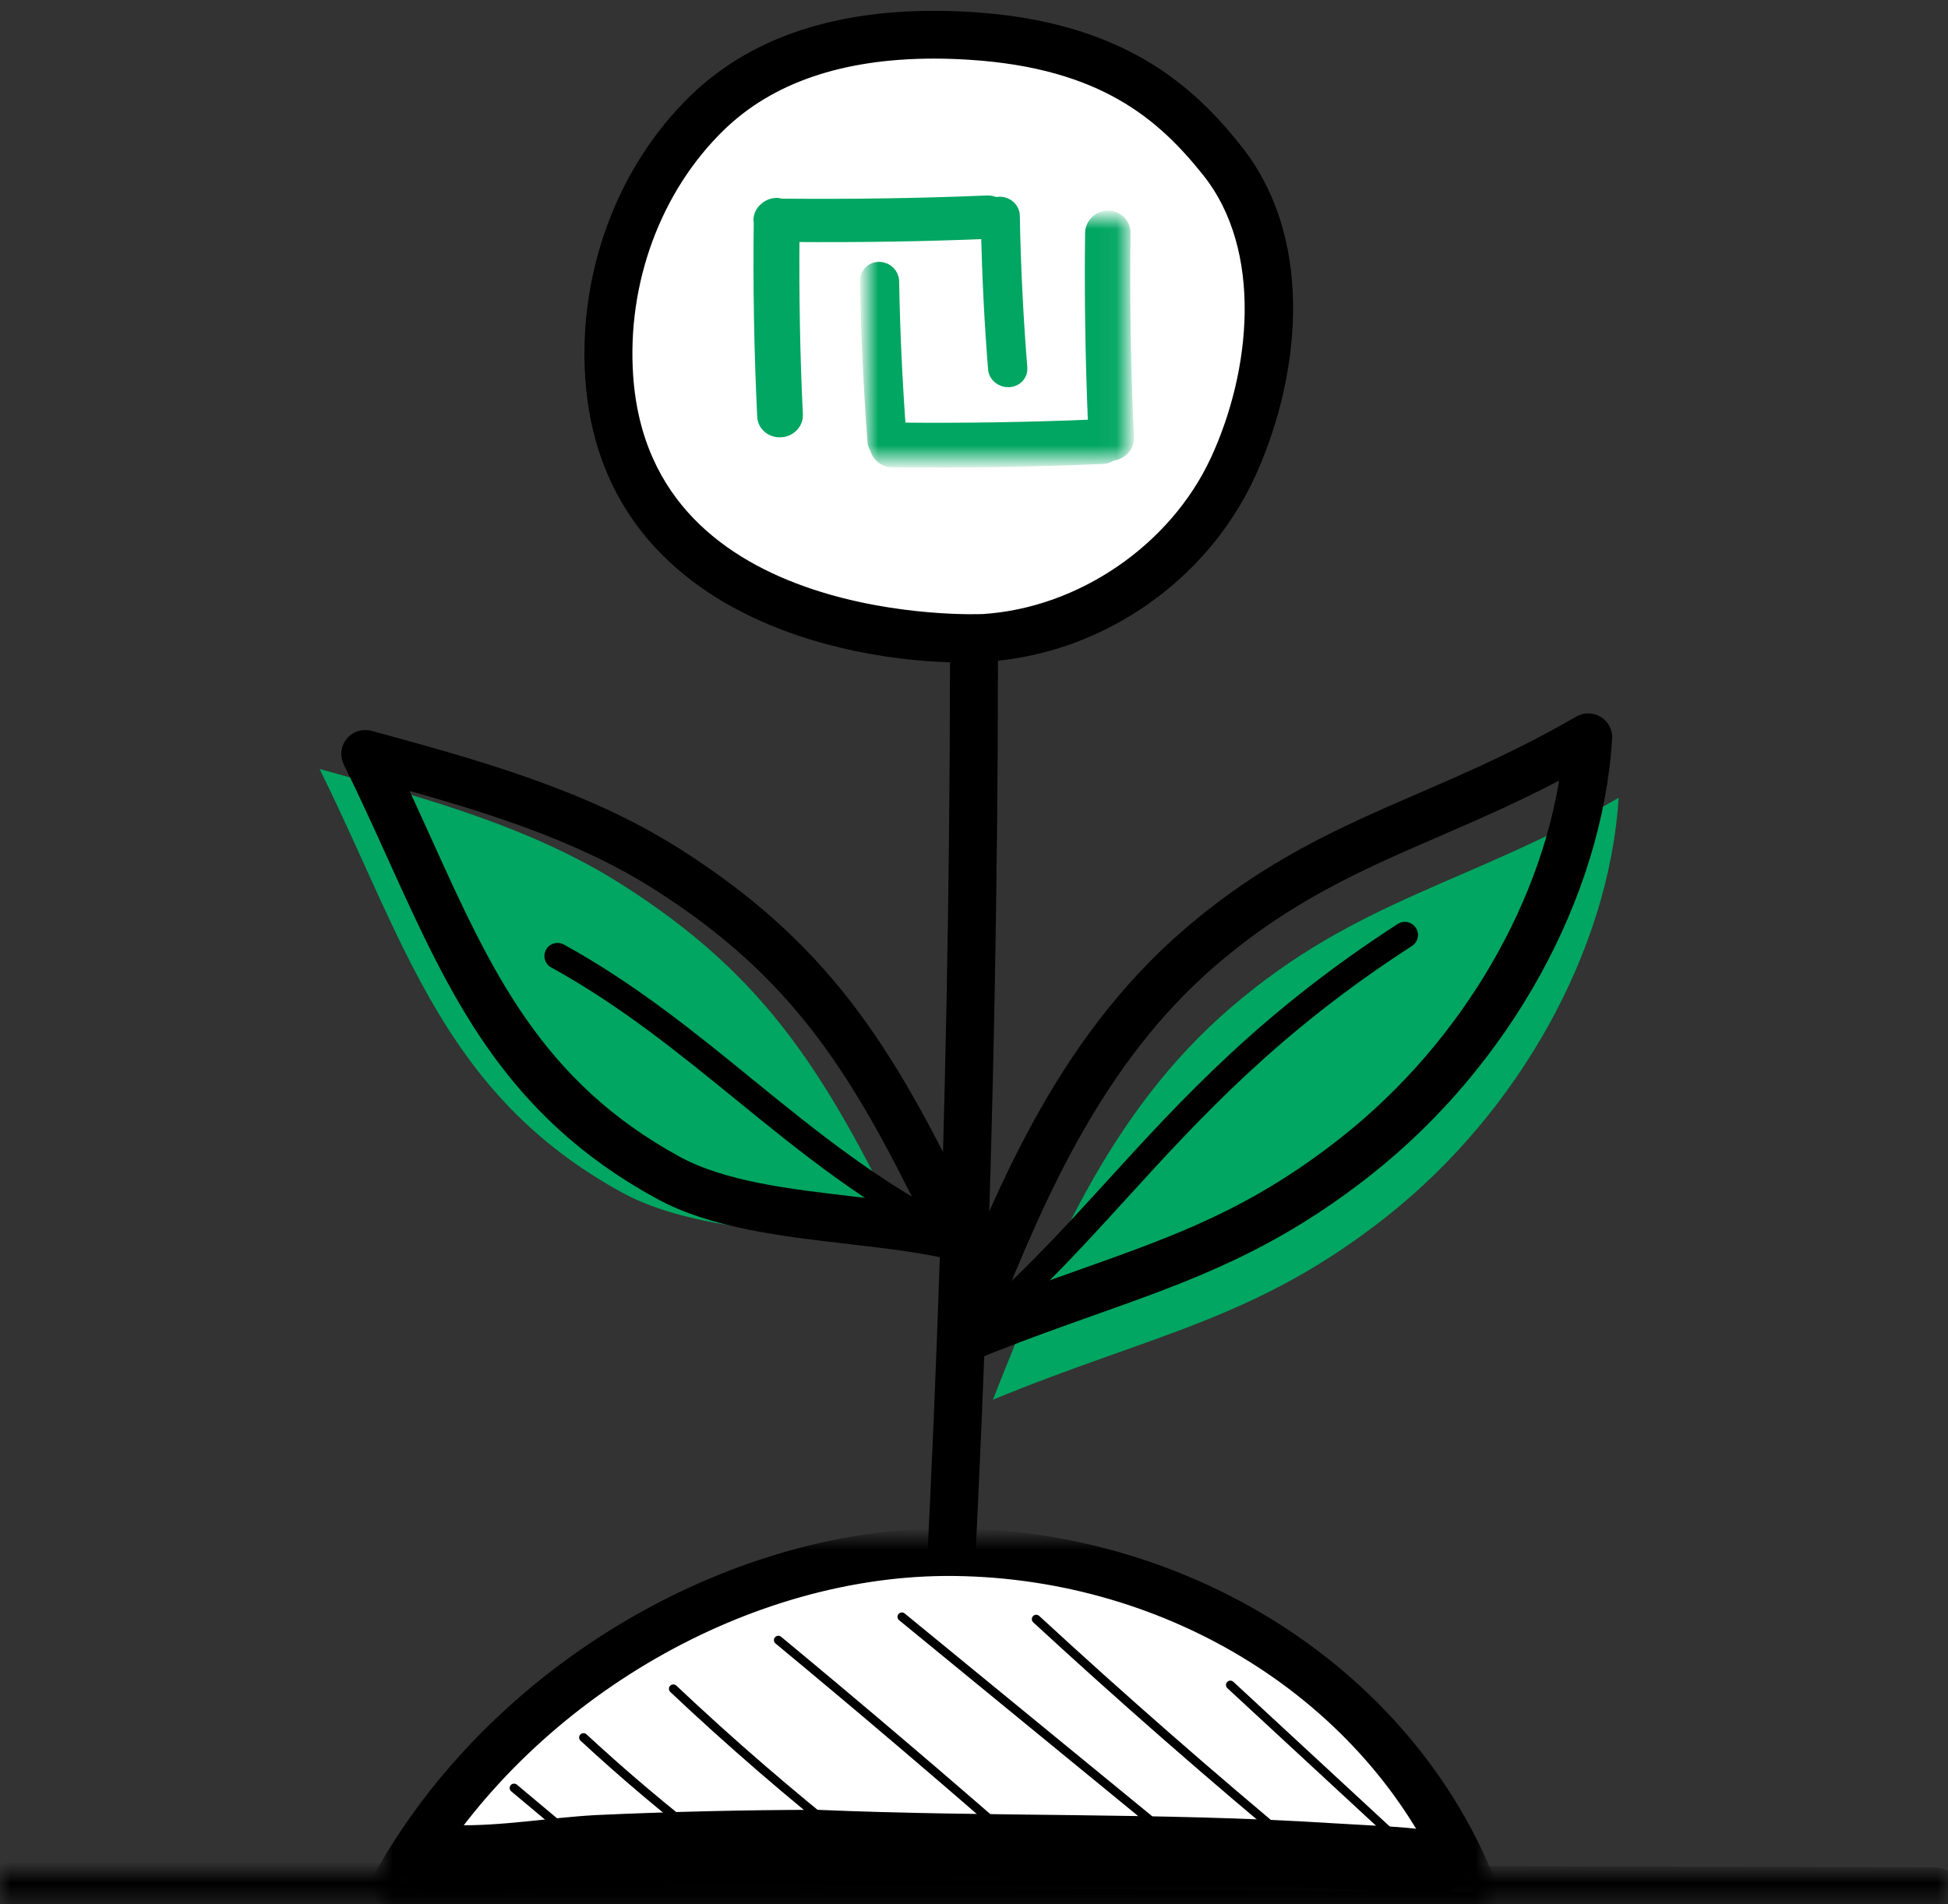 <?xml version="1.0" encoding="UTF-8"?>
<svg width="90px" height="88px" viewBox="0 0 90 88" version="1.1" xmlns="http://www.w3.org/2000/svg" xmlns:xlink="http://www.w3.org/1999/xlink">
    <rect x="0" y="0" width="90" height="88" fill="#333333" stroke="none"/>
    <title>85CF8AD2-DD5F-474A-83F4-C53564AE4D1D</title>
    <defs>
        <polygon id="path-1" points="0 0 51.035 0 51.035 16.883 0 16.883"></polygon>
        <polygon id="path-3" points="0 0 90 0 90 1.469 0 1.469"></polygon>
        <polygon id="path-5" points="0 0 11.955 0 11.955 11.176 0 11.176"></polygon>
    </defs>
    <g id="Design-system" stroke="none" stroke-width="1" fill="none" fill-rule="evenodd">
        <g id="Icons" transform="translate(-1173, -762)">
            <g id="Group-43" transform="translate(1173, 763)">
                <g id="Group-48">
                    <path d="M43.449,80.733 C43.437,80.733 43.425,80.732 43.412,80.731 C43.077,80.712 42.822,80.425 42.842,80.092 C44.089,59.557 44.587,38.719 44.322,18.159 C44.318,17.825 44.587,17.551 44.922,17.547 L44.93,17.547 C45.262,17.547 45.534,17.812 45.538,18.143 C45.803,38.733 45.305,59.601 44.056,80.165 C44.037,80.485 43.769,80.733 43.449,80.733" id="Fill-1" stroke="#000000" fill="#000000"></path>
                    <path d="M56.873,45.552 C62.758,40.5 67.875,39.867 74.785,35.864 C74.339,42.917 70.168,50.382 64.094,55.194 C58.02,60.004 53.264,60.629 45.871,63.682 C48.447,57.176 51.194,50.426 56.873,45.552 Z" id="Fill-3" fill="#00A661"></path>
                    <path d="M72.668,34.165 C70.364,35.428 68.269,36.336 66.236,37.217 C62.718,38.743 59.395,40.184 55.864,43.215 C50.587,47.744 47.85,54.035 45.551,59.799 C47.153,59.17 48.622,58.648 50.052,58.14 C54.522,56.552 58.052,55.298 62.309,51.927 C67.998,47.422 71.892,40.705 72.668,34.165 M44.039,61.319 C43.865,61.15 43.81,60.892 43.899,60.667 C46.366,54.435 49.162,47.371 55.069,42.302 C58.74,39.151 62.144,37.673 65.75,36.111 C68.046,35.115 70.42,34.084 73.072,32.548 C73.266,32.437 73.506,32.439 73.698,32.556 C73.889,32.673 73.999,32.886 73.985,33.108 C73.529,40.326 69.345,47.899 63.067,52.871 C58.652,56.368 54.857,57.716 50.462,59.277 C48.662,59.917 46.8,60.578 44.698,61.446 C44.623,61.477 44.544,61.492 44.465,61.492 C44.309,61.492 44.155,61.432 44.039,61.319 Z" id="Fill-5" stroke="#000000" fill="#000000"></path>
                    <path d="M28.762,54.12 C20.471,49.593 18.702,42.482 14.766,34.537 C19.6,35.857 24.527,37.217 28.655,39.826 C35.577,44.2 38.293,48.825 42.161,56.852 C38.074,55.862 32.376,56.094 28.762,54.12 Z" id="Fill-7" fill="#00A661"></path>
                    <path d="M18.005,34.774 C18.525,35.867 19.011,36.941 19.486,37.988 C22.238,44.067 24.616,49.317 31.165,52.892 C33.354,54.088 36.427,54.445 39.398,54.79 C40.724,54.945 41.996,55.093 43.187,55.309 C39.829,48.43 37.064,43.824 30.439,39.637 C26.717,37.285 22.331,35.966 18.005,34.774 M44.271,56.757 C44.223,56.757 44.175,56.752 44.127,56.74 C42.67,56.387 41.012,56.194 39.256,55.99 C36.169,55.632 32.977,55.26 30.579,53.951 C23.674,50.181 21.219,44.76 18.376,38.484 C17.733,37.064 17.068,35.595 16.33,34.105 C16.224,33.892 16.255,33.636 16.407,33.453 C16.56,33.27 16.807,33.192 17.037,33.255 C21.859,34.573 26.846,35.934 31.091,38.618 C38.339,43.199 41.113,48.2 44.82,55.893 C44.921,56.103 44.891,56.353 44.743,56.534 C44.626,56.677 44.452,56.757 44.271,56.757" id="Fill-9" stroke="#000000" fill="#000000"></path>
                    <path d="M44.271,56.757 C44.181,56.757 44.089,56.738 44.003,56.695 C40.122,54.801 37.001,52.258 33.982,49.799 C31.359,47.663 28.647,45.455 25.466,43.706 C25.172,43.544 25.065,43.177 25.228,42.885 C25.39,42.593 25.76,42.488 26.054,42.649 C29.333,44.451 32.089,46.695 34.753,48.865 C37.719,51.28 40.785,53.777 44.539,55.611 C44.841,55.758 44.965,56.12 44.817,56.42 C44.711,56.634 44.495,56.757 44.271,56.757" id="Fill-11" fill="#000000"></path>
                    <path d="M44.838,0.659 C40.433,0.382 35.86,1.119 32.672,4.217 C29.485,7.314 27.835,11.952 28.148,16.448 C28.923,27.553 41.85,28.707 45.477,28.477 C50.286,28.173 54.871,25.095 56.946,20.629 C59.021,16.164 59.512,10.24 56.461,6.41 C53.954,3.266 50.859,1.038 44.838,0.659" id="Fill-13" fill="#FFFFFF"></path>
                    <g id="Group-17" transform="translate(27.501, 0)" fill="#000000" stroke="#000000">
                        <path d="M15.646,1.208 C11.324,1.208 7.948,2.362 5.596,4.649 C2.569,7.59 0.945,11.986 1.254,16.406 C2.099,28.534 17.779,27.886 17.936,27.874 C22.541,27.583 26.943,24.571 28.892,20.376 C30.803,16.265 31.417,10.468 28.482,6.785 C26.382,4.15 23.574,1.657 17.298,1.262 C16.733,1.226 16.182,1.208 15.646,1.208 M16.963,29.111 C11.662,29.111 0.77,26.95 0.04,16.489 C-0.293,11.721 1.467,6.972 4.745,3.785 C7.647,0.966 11.898,-0.289 17.375,0.056 C24.144,0.482 27.27,3.318 29.436,6.036 C32.915,10.401 31.912,16.761 29.997,20.883 C27.832,25.539 23.129,28.757 18.014,29.08 C17.697,29.1 17.344,29.111 16.963,29.111" id="Fill-15"></path>
                    </g>
                    <path d="M44.653,61.445 C44.477,61.445 44.302,61.368 44.181,61.222 C43.969,60.963 44.008,60.583 44.269,60.372 C46.85,58.284 48.92,56.014 51.112,53.611 C54.619,49.766 58.245,45.79 64.574,41.698 C64.854,41.516 65.231,41.595 65.415,41.875 C65.598,42.155 65.519,42.529 65.237,42.711 C59.04,46.717 55.468,50.634 52.013,54.422 C49.79,56.86 47.69,59.163 45.037,61.309 C44.924,61.4 44.788,61.445 44.653,61.445" id="Fill-18" fill="#000000"></path>
                    <path d="M18.267,86.135 C23.202,77.255 33.682,70.61 44.074,70.722 C54.466,70.836 64.38,76.927 68.086,86.396 C63.816,86.396 25.237,86.135 18.267,86.135" id="Fill-20" fill="#FFFFFF"></path>
                    <g id="Group-24" transform="translate(17.659, 70.117)">
                        <mask id="mask-2" fill="white">
                            <use xlink:href="#path-1"></use>
                        </mask>
                        <g id="Clip-23"></g>
                        <path d="M1.661,15.415 C6.602,15.426 19.268,15.501 30.544,15.568 C39.083,15.619 46.592,15.663 49.518,15.672 C45.745,7.095 36.579,1.319 26.409,1.209 C16.859,1.113 6.837,6.903 1.661,15.415 M50.427,16.883 C48.551,16.883 40.203,16.833 30.537,16.775 C18.34,16.703 4.517,16.622 0.608,16.622 C0.393,16.622 0.194,16.509 0.084,16.325 C-0.025,16.14 -0.028,15.913 0.076,15.726 C5.239,6.435 15.933,0 26.158,0 C26.246,0 26.334,0.001 26.422,0.001 C37.407,0.12 47.281,6.574 50.994,16.059 C51.066,16.246 51.042,16.455 50.929,16.62 C50.815,16.784 50.628,16.883 50.427,16.883" id="Fill-22" stroke="#000000" fill="#000000" mask="url(#mask-2)"></path>
                    </g>
                    <g id="Group-27" transform="translate(0, 85.531)">
                        <mask id="mask-4" fill="white">
                            <use xlink:href="#path-3"></use>
                        </mask>
                        <g id="Clip-26"></g>
                        <path d="M89.392,1.469 L89.39,1.469 L0.606,1.208 C0.27,1.206 -0.001,0.936 0,0.602 C0,0.269 0.273,0 0.608,0 L0.61,0 L89.394,0.261 C89.729,0.262 90,0.533 90,0.867 C89.999,1.199 89.727,1.469 89.392,1.469" id="Fill-25" stroke="#000000" fill="#000000" mask="url(#mask-4)"></path>
                    </g>
                    <path d="M26.257,83.925 C26.211,83.925 26.164,83.91 26.126,83.878 L23.619,81.777 C23.534,81.705 23.523,81.578 23.595,81.493 C23.667,81.408 23.795,81.397 23.881,81.469 L26.388,83.571 C26.474,83.642 26.484,83.769 26.413,83.854 C26.372,83.901 26.315,83.925 26.257,83.925" id="Fill-28" fill="#000000"></path>
                    <path d="M32.846,84.459 C32.803,84.459 32.759,84.445 32.722,84.417 C30.688,82.856 28.702,81.181 26.821,79.438 C26.739,79.363 26.734,79.236 26.811,79.154 C26.888,79.073 27.016,79.069 27.097,79.144 C28.969,80.878 30.945,82.545 32.97,84.099 C33.059,84.167 33.075,84.293 33.006,84.381 C32.967,84.433 32.907,84.459 32.846,84.459" id="Fill-30" fill="#000000"></path>
                    <path d="M39.32,84.34 C39.276,84.34 39.231,84.326 39.194,84.297 C36.36,82.055 33.592,79.663 30.968,77.185 C30.887,77.108 30.883,76.981 30.961,76.9 C31.037,76.819 31.166,76.817 31.248,76.893 C33.863,79.363 36.622,81.748 39.447,83.981 C39.534,84.051 39.549,84.177 39.479,84.264 C39.439,84.314 39.38,84.34 39.32,84.34" id="Fill-32" fill="#000000"></path>
                    <path d="M47.308,84.653 C47.26,84.653 47.212,84.636 47.173,84.603 C43.447,81.342 39.63,78.092 35.829,74.945 C35.743,74.874 35.731,74.747 35.803,74.661 C35.875,74.577 36.003,74.565 36.089,74.636 C39.892,77.786 43.712,81.037 47.442,84.301 C47.526,84.374 47.533,84.501 47.46,84.584 C47.42,84.63 47.364,84.653 47.308,84.653" id="Fill-34" fill="#000000"></path>
                    <path d="M53.731,83.8 C53.685,83.8 53.64,83.785 53.602,83.754 L41.539,73.869 C41.452,73.799 41.44,73.672 41.511,73.586 C41.583,73.5 41.71,73.487 41.797,73.558 L53.86,83.443 C53.946,83.514 53.959,83.641 53.887,83.727 C53.847,83.775 53.789,83.8 53.731,83.8" id="Fill-36" fill="#000000"></path>
                    <path d="M60.098,84.719 C60.052,84.719 60.006,84.704 59.968,84.672 C55.815,81.224 51.699,77.622 47.735,73.967 C47.654,73.891 47.649,73.764 47.725,73.683 C47.801,73.6 47.929,73.596 48.012,73.672 C51.971,77.322 56.08,80.919 60.228,84.363 C60.314,84.435 60.325,84.561 60.253,84.646 C60.213,84.694 60.156,84.719 60.098,84.719" id="Fill-38" fill="#000000"></path>
                    <path d="M64.042,83.726 C63.992,83.726 63.942,83.709 63.904,83.672 L56.706,77.011 C56.624,76.935 56.619,76.808 56.695,76.727 C56.772,76.645 56.9,76.64 56.982,76.716 L64.18,83.377 C64.262,83.453 64.266,83.581 64.19,83.662 C64.15,83.704 64.096,83.726 64.042,83.726" id="Fill-40" fill="#000000"></path>
                    <path d="M66.022,83.573 C64.521,83.383 63.005,83.344 61.496,83.247 C53.595,82.744 45.673,82.973 37.766,82.632 C34.352,82.638 30.937,82.719 27.527,82.875 C25.35,82.995 23.19,83.395 21.005,83.341 C20.306,83.214 19.834,83.553 19.636,84.003 C19.533,84.016 19.432,84.043 19.336,84.094 C18.139,84.536 18.52,86.405 19.799,86.377 C24.394,86.328 28.992,86.162 33.588,86.078 C35.041,86.001 36.493,86.096 37.946,86.08 C39.839,85.99 41.735,85.946 43.63,85.899 C43.863,85.915 44.069,85.844 44.237,85.723 C44.555,85.744 44.873,85.763 45.191,85.779 C49.582,85.941 53.981,85.876 58.369,86.099 C60.607,86.224 62.845,86.366 65.085,86.42 C65.729,86.378 66.428,86.597 67.034,86.333 C67.566,86.154 67.915,85.582 67.912,85.035 C67.685,83.492 66.708,83.672 66.022,83.573" id="Fill-42" fill="#000000"></path>
                </g>
                <g id="Group-13" transform="translate(35.161, 8.382)">
                    <g id="Group-3" transform="translate(4.923, 0.699)">
                        <mask id="mask-6" fill="white">
                            <use xlink:href="#path-5"></use>
                        </mask>
                        <g id="Clip-2"></g>
                        <path d="M11.798,0.682 C11.803,0.303 11.494,-0.002 11.107,0 C10.72,0.002 10.403,0.311 10.399,0.691 C10.361,3.67 10.413,6.68 10.539,9.65 C7.519,9.779 4.457,9.828 1.421,9.796 C1.256,7.514 1.146,5.205 1.108,2.918 C1.103,2.622 0.851,2.376 0.545,2.37 C0.239,2.363 -0.006,2.597 0,2.894 C0.041,5.369 0.158,7.874 0.347,10.341 C0.355,10.438 0.396,10.525 0.449,10.601 C0.515,10.916 0.787,11.159 1.128,11.163 C4.371,11.203 7.65,11.151 10.877,11.009 C11.029,11.003 11.158,10.939 11.268,10.854 C11.274,10.854 11.28,10.858 11.288,10.857 C11.496,10.844 11.679,10.742 11.801,10.593 C11.904,10.465 11.962,10.302 11.955,10.128 C11.811,7.002 11.758,3.824 11.798,0.682" id="Fill-1" stroke="#00A661" stroke-width="0.7" fill="#00A661" stroke-linecap="round" stroke-linejoin="round" mask="url(#mask-6)"></path>
                    </g>
                    <g id="Group-6" fill="#00A661" stroke="#00A661" stroke-linecap="round" stroke-linejoin="round" stroke-width="0.7">
                        <path d="M10.513,1.305 C10.565,3.425 10.668,5.559 10.839,7.666 C10.861,7.949 11.13,8.17 11.437,8.161 C11.604,8.155 11.748,8.083 11.842,7.974 C11.921,7.881 11.965,7.76 11.954,7.63 C11.765,5.296 11.648,2.924 11.606,0.581 C11.601,0.299 11.347,0.063 11.038,0.057 C10.965,0.056 10.896,0.069 10.832,0.091 C10.719,0.034 10.595,-0.005 10.458,0.001 C7.299,0.133 4.088,0.179 0.91,0.146 C0.851,0.132 0.794,0.113 0.728,0.113 C0.525,0.114 0.343,0.198 0.212,0.327 C0.08,0.444 -0.001,0.608 0,0.791 C0,0.812 0.011,0.831 0.014,0.851 C-0.025,3.851 0.028,6.882 0.173,9.865 C0.191,10.226 0.52,10.501 0.91,10.476 C1.12,10.465 1.305,10.367 1.428,10.224 C1.532,10.103 1.591,9.947 1.583,9.781 C1.449,7.023 1.403,4.226 1.426,1.45 C4.454,1.474 7.506,1.431 10.513,1.305" id="Fill-4"></path>
                    </g>
                </g>
            </g>
        </g>
    </g>
</svg>